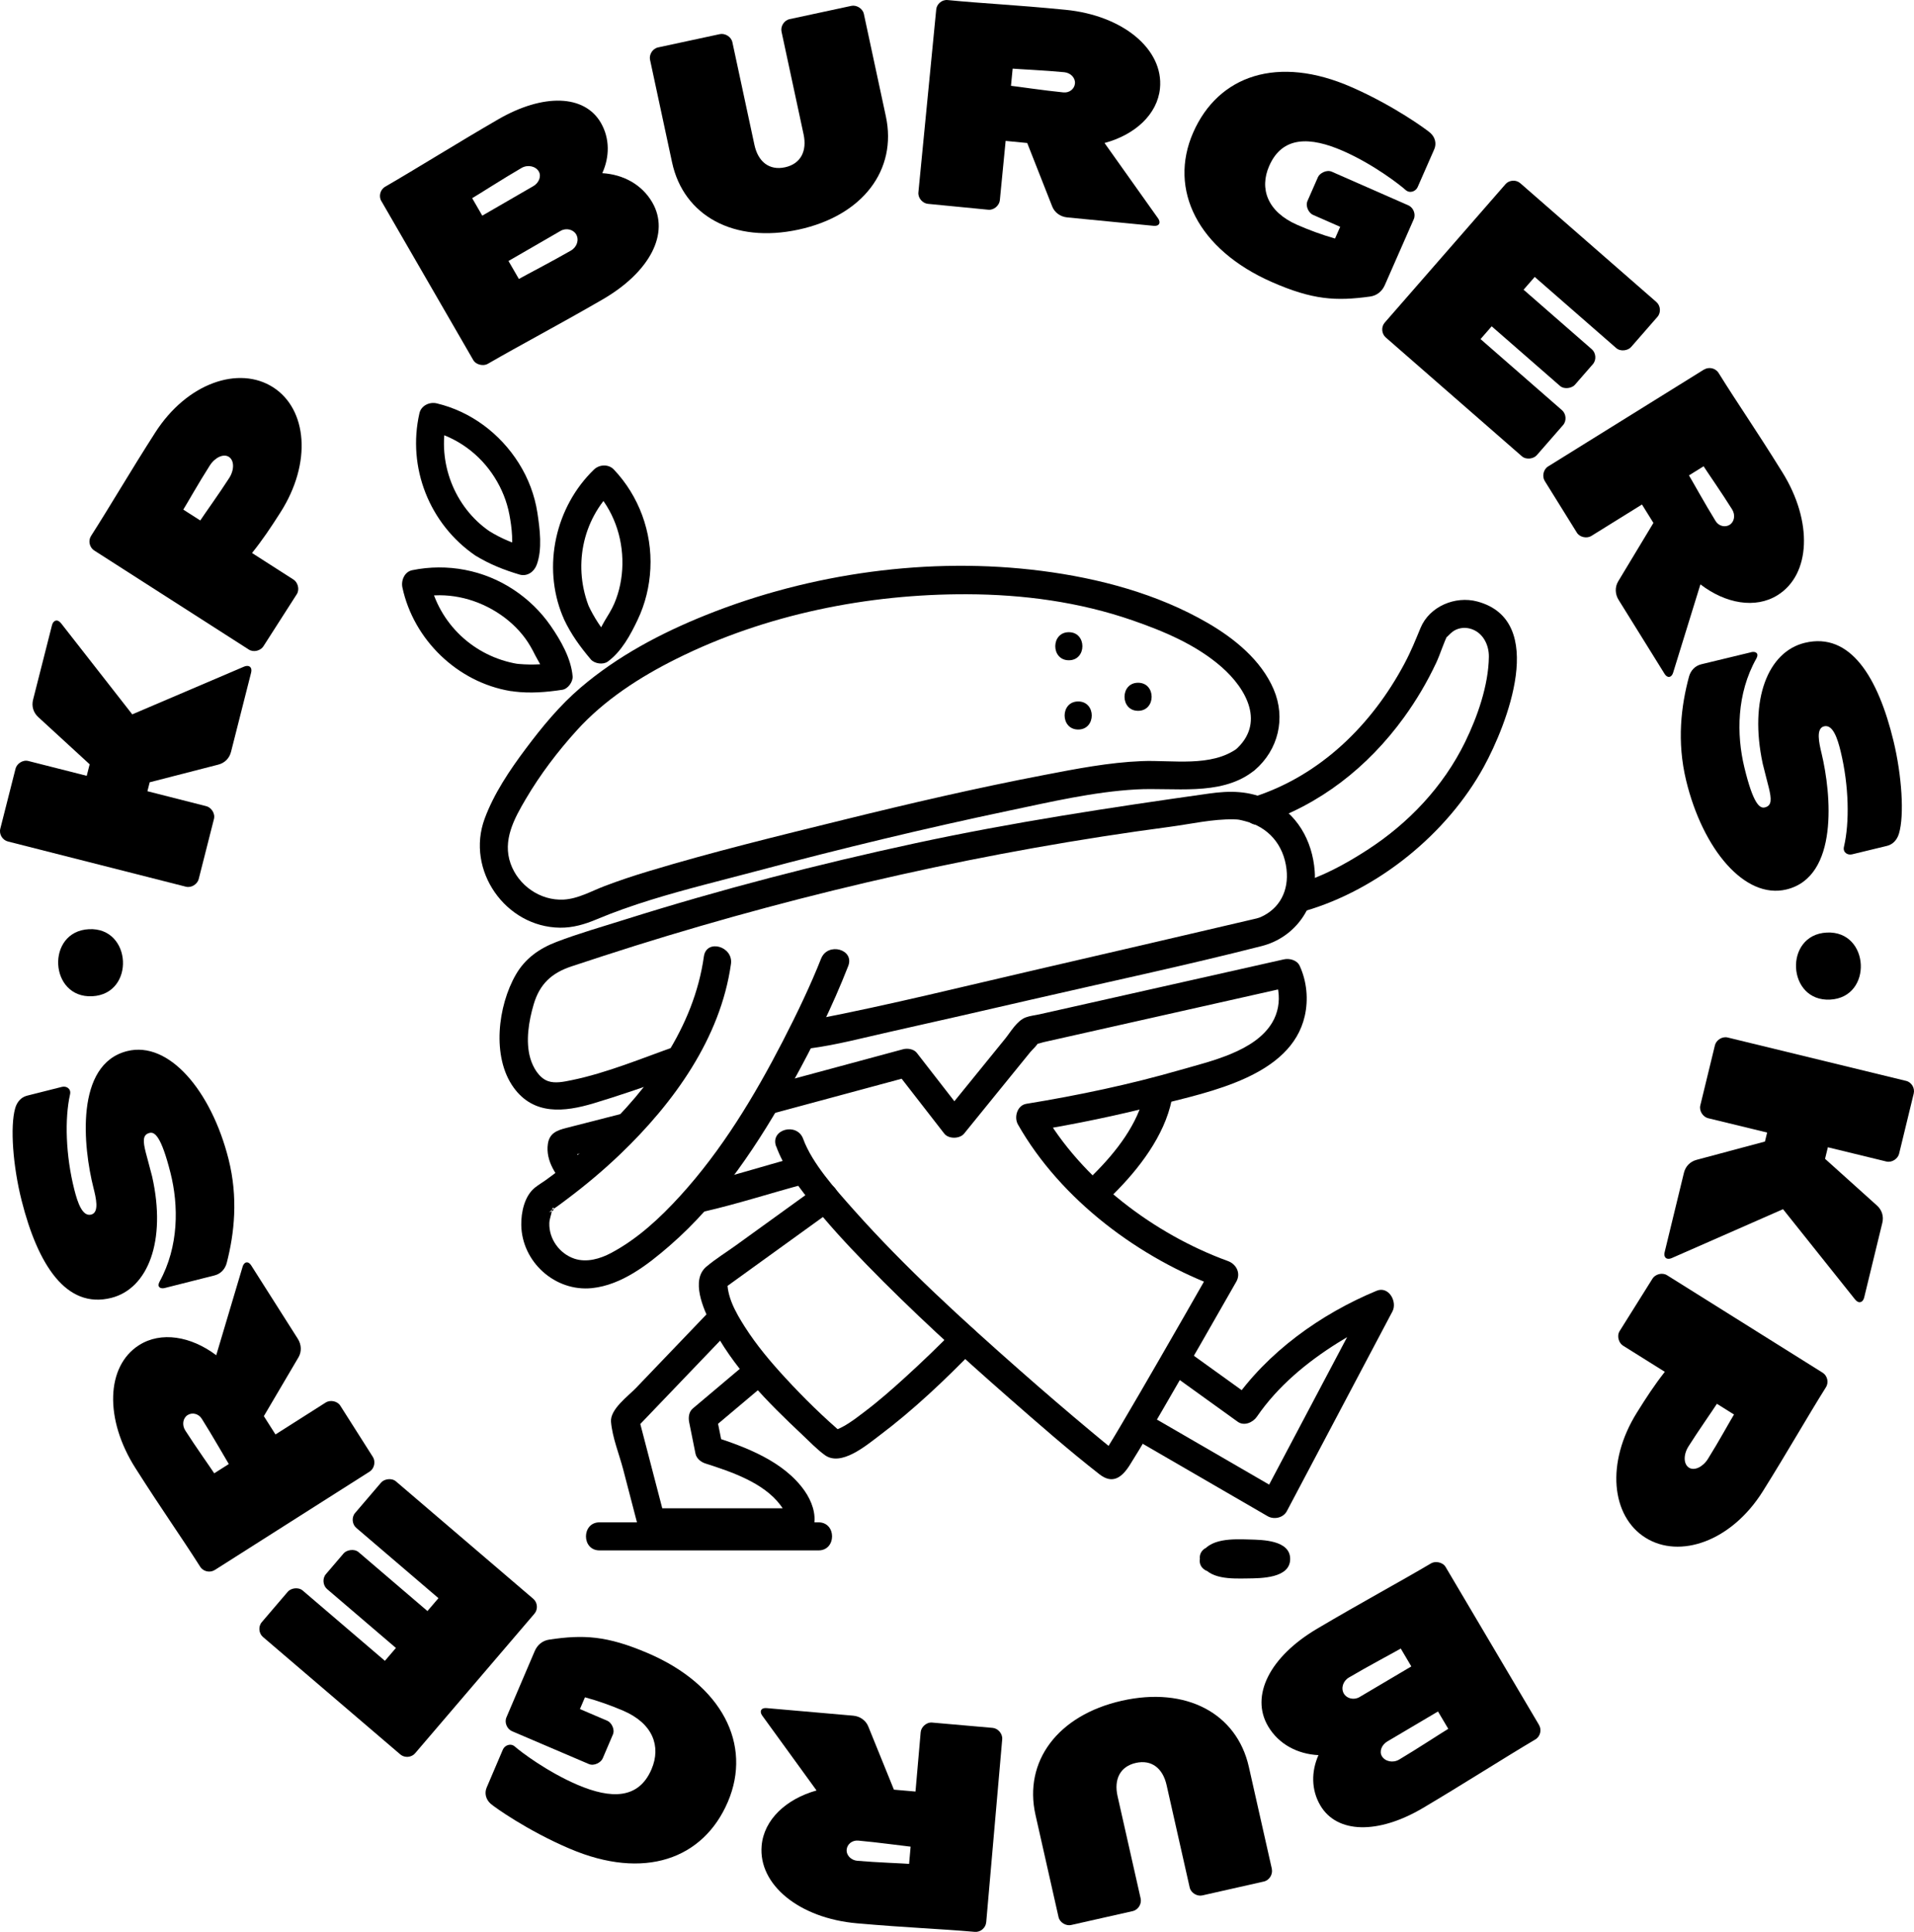 <?xml version="1.0" encoding="UTF-8"?> <svg xmlns="http://www.w3.org/2000/svg" id="_Слой_1" data-name="Слой 1" viewBox="0 0 619.95 625.62"><g><path d="M406.4,249.41c7.69-6.58,10.12-16.87,6.14-26.18-4.03-9.42-12.68-16.45-21.35-21.48-16.29-9.46-35.27-14.5-53.84-16.88-36.24-4.65-74.78.71-108.66,14.29-14.59,5.85-28.66,13.29-40.66,23.54-6.76,5.78-12.44,12.68-17.75,19.78-5.17,6.91-10.31,14.51-13.31,22.66-6.13,16.64,6.7,35.06,24.41,35.28,4.17.05,8.03-1.09,11.83-2.69,5.76-2.42,11.66-4.48,17.63-6.33,11.44-3.54,23.1-6.35,34.67-9.43,26.95-7.17,54.07-13.72,81.36-19.46,13.49-2.83,27.3-6.08,41.09-6.86,12.16-.69,27.02,2.19,37.5-5.53,4.66-3.43.13-11.33-4.59-7.85-8.52,6.28-21.17,3.8-31.12,4.21-10.6.43-21.19,2.5-31.58,4.5-21.87,4.19-43.6,9.23-65.22,14.57-21.03,5.19-42.21,10.34-62.94,16.61-4.78,1.44-9.52,3.01-14.19,4.79-4.29,1.63-8.56,4.11-13.22,4.37-7.58.42-14.7-4.54-17.22-11.65-2.68-7.54,1.15-14.52,4.91-20.9,4.67-7.94,10.31-15.37,16.49-22.2,8.98-9.92,20.41-17.29,32.31-23.22,28.81-14.37,62.04-21.03,94.13-20.91,18.15.06,36.33,2.48,53.52,8.43,10.2,3.53,20.64,7.9,28.86,15.07,8.25,7.19,14.39,18.48,4.36,27.06-4.45,3.81,2,10.22,6.43,6.43Z"></path><path d="M219.08,338.76c-11.1,3.9-22.44,8.69-33.98,11.05-2.35.48-5.29,1.13-7.61.29-2.96-1.06-4.88-4.51-5.72-7.37-1.6-5.48-.5-12.08,1.08-17.44,1.96-6.66,5.84-10.22,12.32-12.36,6.83-2.25,13.67-4.5,20.53-6.65,56.44-17.68,114.67-30.76,173.31-38.54,6.68-.89,13.82-2.54,20.56-2.4,1.72.04,1.7.08,3.54.53,7.7,1.89,12.69,7.71,13.6,15.63.78,6.85-2.1,12.71-8.43,15.52.32-.14-.5.2-1.17.38-.62.16-1.24.29-1.86.44-22.93,5.37-45.86,10.71-68.81,16-24.05,5.55-48.08,11.54-72.31,16.23-.64.12-3.81.63-1.7.35-5.72.76-5.79,9.86,0,9.09,8.59-1.14,17.1-3.41,25.54-5.3,15.45-3.45,30.89-6.99,46.32-10.55,24.78-5.71,49.73-11,74.38-17.29,10.97-2.8,18.01-12.95,17.17-24.24-.73-9.89-5.76-18.89-14.97-23.11-6.45-2.95-12.4-3.01-19.32-2.03-31.91,4.51-63.63,9.31-95.15,16.1-31.65,6.82-63.07,14.96-93.96,24.69-7.39,2.33-14.98,4.49-22.22,7.26-5.54,2.12-10.12,5.35-13.13,10.57-5.83,10.1-7.89,26.66-.72,36.58,6.52,9.02,16.42,7.95,25.93,5.1,7.97-2.39,15.83-5.13,23.69-7.85,1.83-.63,3.66-1.27,5.48-1.91,5.48-1.93,3.12-10.72-2.42-8.77h0Z"></path><path d="M265.96,310.41c-3.18,8.13-7.9,18.05-12.44,26.82-9.17,17.76-19.72,35.26-33.24,50.08-6.49,7.12-13.79,13.91-22.36,18.46-3.54,1.88-7.89,3.16-11.86,1.84-4.83-1.61-8.29-6.4-8.13-11.51.05-1.44.63-2.61.82-3.98.34-2.46,1.64.25-.96.37.28-.01.83-.56,1.06-.71,1.68-1.06,3.27-2.3,4.86-3.49,6.04-4.53,11.84-9.4,17.29-14.63,17.18-16.48,32.37-37.4,35.76-61.5.8-5.72-7.96-8.2-8.77-2.42-3.24,23.04-17.63,42.51-34.12,58.16-5.37,5.1-11.05,9.9-17.05,14.23-1.17.84-2.46,1.58-3.58,2.49-3.34,2.7-4.46,7.91-4.4,12.06.18,11.99,10.97,21.69,22.9,20.46,9.59-.99,18.08-7.6,25.12-13.7,16.6-14.37,29.11-33.52,39.69-52.57,6.8-12.26,13.08-24.96,18.19-38.03,2.13-5.45-6.66-7.82-8.77-2.42h0Z"></path><path d="M422.59,295.04c23.87-6.92,46.21-25.13,58.05-46.77,7.34-13.42,20.89-47.31-2.14-53.48-7.16-1.92-15.5,1.6-18.38,8.55-1.66,3.99-2.97,7.36-5.23,11.6-10.53,19.76-27.15,36.15-48.76,43.12-5.55,1.79-3.17,10.57,2.42,8.77,18.94-6.11,34.55-18.46,46.17-34.46,4.01-5.53,7.51-11.44,10.42-17.62,1.43-3.05,2.37-6.42,3.89-9.4.26-.5-.58,1.13-.44,1,.9-.81,1.52-1.64,2.6-2.23,1.52-.81,3.23-.99,4.9-.57,4.11,1.06,6.21,5.14,6.16,9.14-.12,9.24-3.71,19.46-7.73,27.67-7.06,14.4-18.31,26.28-31.74,34.94-7.33,4.73-14.64,8.65-22.59,10.96-5.61,1.63-3.22,10.4,2.42,8.77h0Z"></path><path d="M228.13,392.34c10.91-2.51,21.56-5.98,32.37-8.87,5.65-1.51,3.25-10.28-2.42-8.77-10.81,2.89-21.46,6.36-32.37,8.87-5.7,1.31-3.29,10.08,2.42,8.77h0Z"></path><path d="M186.98,373.76c4.66-1.19,9.32-2.39,13.98-3.58.02-.11.06-.23.12-.34,2.06-3.6,4.37-7.06,6.92-10.33-.67-.16-1.41-.17-2.22.04-7.46,1.91-14.92,3.82-22.38,5.73-3,.77-5.44,1.69-5.94,5.15-.81,5.57,2.8,10.68,6.56,14.45,2.09-2.18,4.75-3.89,7.5-5.35-.11-.13-.22-.25-.35-.37-1.72-1.65-3.27-3.3-4.2-5.41Z"></path><path d="M251.41,371.21c2.35,6.44,6.44,12.03,10.63,17.38,5.73,7.32,12.07,14.17,18.55,20.83,14.7,15.12,30.31,29.36,46.18,43.25,9.62,8.42,19.27,16.89,29.35,24.76,4.25,3.32,7.27,1.03,9.8-2.97,3.86-6.11,7.45-12.41,11.08-18.65,7.89-13.55,15.68-27.14,23.44-40.76,1.55-2.71.03-5.68-2.72-6.68-23.84-8.67-47.43-26.4-60.17-48.81-.91,2.23-1.81,4.45-2.72,6.68,13.67-2.23,27.28-5.07,40.69-8.5,16.32-4.17,42.62-9.27,47.08-28.66,1.24-5.39.69-11.27-1.63-16.31-.86-1.87-3.3-2.5-5.13-2.09-16.86,3.79-33.72,7.58-50.57,11.37-9.51,2.14-19.01,4.27-28.52,6.41-1.45.33-3.12.48-4.51,1.01-2.9,1.11-4.84,4.66-6.71,6.96-6.56,8.08-13.13,16.16-19.69,24.24h6.43c-5.11-6.57-10.21-13.15-15.32-19.72-.96-1.24-3.01-1.55-4.42-1.17-14.84,4-29.67,8-44.51,12.01-5.64,1.52-3.25,10.3,2.42,8.77,14.84-4,29.67-8,44.51-12.01-1.47-.39-2.95-.78-4.42-1.17,5.11,6.57,10.21,13.15,15.32,19.72,1.41,1.81,5.02,1.74,6.43,0,5.56-6.84,11.12-13.68,16.67-20.53,1.58-1.94,3.15-3.88,4.73-5.82.71-.88,2.35-2.25,2.72-3.34s-2.82.63-1.14.7c.83.04,1.91-.43,2.72-.61,20.14-4.53,40.28-9.06,60.43-13.58,6.62-1.49,13.24-2.98,19.87-4.47-1.71-.7-3.42-1.39-5.13-2.09-.67-1.45,0-.04.2.69.25.9.57,1.99.69,2.79.52,3.56-.11,7.18-1.95,10.28-5.57,9.4-20,12.54-29.74,15.35-16.34,4.72-33.13,8.25-49.92,10.99-2.98.49-4.04,4.36-2.72,6.68,13.93,24.51,39.54,43.51,65.6,52.99-.91-2.23-1.81-4.45-2.72-6.68-5.69,10-11.42,19.98-17.17,29.94-4.08,7.07-8.18,14.14-12.34,21.17-1.43,2.41-2.85,4.82-4.33,7.2-.48.78-.98,1.54-1.46,2.32-1.2,1.95.06-.26,1.63-.65,1.17.15,2.34.31,3.5.46-.66-.3-.59-.58.03.06-.62-.63-1.44-1.15-2.13-1.7-2.36-1.9-4.69-3.84-7.02-5.78-7.72-6.44-15.34-12.99-22.88-19.63-18.68-16.46-37.25-33.35-53.82-51.96-5.98-6.72-13.58-15.18-16.45-23.07-1.99-5.45-10.78-3.1-8.77,2.42h0Z"></path><path d="M370.76,353.79c-2.07,10.18-9.4,19.42-16.56,26.52-4.16,4.12,2.27,10.56,6.43,6.43,8.19-8.12,16.53-18.89,18.9-30.53,1.16-5.71-7.6-8.16-8.77-2.42h0Z"></path><path d="M309.24,430.56c-5.15,5.3-10.5,10.43-15.96,15.4-4.26,3.88-8.6,7.7-13.2,11.18-3.26,2.46-6.92,5.4-10.94,6.45,1.47.39,2.95.78,4.42,1.17-6.8-5.77-13.22-12.06-19.25-18.62-4.73-5.13-9.25-10.5-13.01-16.39-2.94-4.61-6.04-9.96-5.69-15.61-.75,1.31-1.5,2.62-2.25,3.93,12.09-8.73,24.18-17.46,36.27-26.19,4.7-3.39.17-11.29-4.59-7.85-8.88,6.41-17.77,12.83-26.65,19.24-3.17,2.29-6.62,4.41-9.6,6.93-5.12,4.33-.97,13.62,1.48,18.57,6.8,13.75,18.51,25.45,29.58,35.85,2.34,2.2,4.69,4.68,7.3,6.58,5.24,3.82,13.34-3.04,17.54-6.2,11.11-8.35,21.33-18.04,31-28,4.08-4.2-2.34-10.64-6.43-6.43h0Z"></path><path d="M370.58,467.81c13.34,7.73,26.67,15.46,40.01,23.19,2.06,1.19,5.07.55,6.22-1.63,11.4-21.56,22.81-43.13,34.21-64.69,1.65-3.12-1.2-8.31-5.13-6.68-18.11,7.5-35.5,19.94-46.63,36.19l6.22-1.63c-7.49-5.39-14.98-10.78-22.47-16.17-4.76-3.42-9.3,4.46-4.59,7.85,7.49,5.39,14.98,10.78,22.47,16.17,2.09,1.51,4.94.24,6.22-1.63,6.78-9.89,16.23-17.69,26.33-24,3.48-2.17,7.06-4.19,10.73-6.03,1.14-.57,2.3-1.12,3.46-1.66.49-.23,2.71-1.16.67-.32-1.71-2.23-3.42-4.45-5.13-6.68-11.4,21.56-22.81,43.13-34.21,64.69,2.07-.54,4.15-1.09,6.22-1.63-13.34-7.73-26.67-15.46-40.01-23.19-5.07-2.94-9.66,4.92-4.59,7.85h0Z"></path><path d="M231.05,423.33c-8.35,8.72-16.7,17.44-25.05,26.15-2.5,2.61-8.43,6.88-8.09,10.96.43,5.1,2.66,10.51,3.95,15.44,1.59,6.11,3.18,12.21,4.77,18.32.5,1.93,2.41,3.34,4.38,3.34,16.07,0,32.13,0,48.2,0,1.92,0,3.95-1.4,4.38-3.34.89-3.95-.73-8.18-2.96-11.38-6.71-9.6-19.09-14.24-29.77-17.67,1.06,1.06,2.12,2.12,3.18,3.18-.68-3.4-1.36-6.79-2.05-10.19l-1.17,4.42c5.92-4.99,11.84-9.98,17.76-14.97,4.48-3.78-1.98-10.18-6.43-6.43-5.92,4.99-11.84,9.98-17.76,14.97-1.27,1.07-1.47,2.91-1.17,4.42.68,3.4,1.36,6.79,2.05,10.19.32,1.57,1.73,2.71,3.18,3.18,8.29,2.66,18.83,6.16,24.33,13.49,1.42,1.89,1.61,2.39,1.99,4.35-.21-1.1-.42,2.13.05.02,1.46-1.11,2.92-2.23,4.38-3.34-16.07,0-32.13,0-48.2,0,1.46,1.11,2.92,2.23,4.38,3.34-2.88-11.05-5.76-22.1-8.64-33.15-.39,1.47-.78,2.95-1.17,4.42,10.63-11.1,21.26-22.19,31.89-33.29,4.05-4.23-2.37-10.67-6.43-6.43h0Z"></path><path d="M388.98,506.06c2.28,5.52,10.07,5.17,15.11,5.1,4.24-.06,13.8,0,13.8-6.31,0-6.07-8.9-6.19-13.06-6.3-5.15-.14-13.5-.6-15.85,5.09s6.56,7.76,8.77,2.42c-2.09,1.92-2.33,2.59-.73,2.01.7-.15,1.4-.25,2.12-.28,1.4-.14,2.81-.17,4.21-.16s2.82.03,4.21.16c3.21.3,2.96,1.62,2.96-2.94,0-4.54.25-3.25-2.96-2.94-1.4.14-2.81.16-4.21.16-1.4,0-2.82-.03-4.21-.16-.71-.04-1.42-.13-2.12-.28-1.61-.57-1.36.1.73,2.01-2.21-5.33-11.01-2.99-8.77,2.42Z"></path><path d="M265.12,492.99c-23.64,0-47.29,0-70.93,0-5.85,0-5.86,9.09,0,9.09,23.64,0,47.29,0,70.93,0,5.85,0,5.86-9.09,0-9.09h0Z"></path><path d="M368.63,230.19c5.85,0,5.86-9.09,0-9.09s-5.86,9.09,0,9.09h0Z"></path><path d="M346.2,213.82c5.85,0,5.86-9.09,0-9.09s-5.86,9.09,0,9.09h0Z"></path><path d="M349.23,236.25c5.85,0,5.86-9.09,0-9.09s-5.86,9.09,0,9.09h0Z"></path><path d="M191,197.08c-5.47-13.28-2.57-28.56,7.82-38.6h-6.43c6.22,6.57,9.37,15.33,9.21,24.35-.08,4.32-.93,8.66-2.64,12.64-.87,2.02-2.04,3.83-3.17,5.7-1.06,1.75-1.82,3.98-3.51,5.22l5.51.71c-2.9-3.41-5.35-7.05-7.24-11.11-2.47-5.3-10.31-.69-7.85,4.59,2.22,4.76,5.27,8.96,8.66,12.95,1.19,1.4,3.99,1.82,5.51.71,4.45-3.26,7.33-8.61,9.67-13.54,2.48-5.21,3.83-10.82,4.12-16.58.59-11.82-3.7-23.49-11.83-32.07-1.71-1.81-4.7-1.67-6.43,0-12.49,12.06-16.81,31.32-10.16,47.45,2.2,5.34,11,3,8.77-2.42Z"></path><path d="M167.72,215.01c-14.25-2.38-25.57-13.03-28.6-27.19-1.06,1.86-2.12,3.73-3.18,5.59,8.58-1.76,17.44.16,24.84,4.76,3.58,2.23,6.82,5.12,9.32,8.52,1.26,1.71,2.28,3.54,3.22,5.44,1.05,2.12,2.85,4.48,3.05,6.87,1.11-1.46,2.23-2.92,3.34-4.38-4.38.66-8.81.78-13.2.23-5.79-.72-5.74,8.38,0,9.09,5.25.65,10.42.23,15.62-.56,1.82-.27,3.49-2.58,3.34-4.38-.48-5.76-3.85-11.64-7.12-16.35-3.21-4.63-7.24-8.53-11.92-11.64-9.68-6.44-21.56-8.68-32.91-6.36-2.5.51-3.66,3.32-3.18,5.59,3.63,16.94,17.83,30.68,34.96,33.54,5.72.96,8.19-7.8,2.42-8.77Z"></path><path d="M158.53,172.03c-11.38-7.81-16.96-22.39-13.9-35.81-1.86,1.06-3.73,2.12-5.59,3.18,8.81,2.1,16.35,7.55,21.18,15.23,2.32,3.69,3.95,7.7,4.77,11.99.77,4.06,1.54,9.95.1,13.85,1.86-1.06,3.73-2.12,5.59-3.18-4.29-1.26-8.35-2.89-12.15-5.27-4.98-3.11-9.54,4.75-4.59,7.85,4.43,2.77,9.32,4.71,14.32,6.19,2.5.74,4.76-.9,5.59-3.18,1.86-5.04,1.01-11.56.22-16.79-.86-5.68-2.95-11.2-6.01-16.06-6.04-9.62-15.53-16.77-26.61-19.41-2.31-.55-5.03.71-5.59,3.18-4.02,17.6,3.23,35.88,18.07,46.08,4.84,3.32,9.39-4.56,4.59-7.85Z"></path></g><g><g><path d="M2.56,272.5c-1.73-.44-2.93-2.31-2.46-4.14l4.94-19.46c.4-1.56,2.31-2.93,4.14-2.46l18.91,4.8.95-3.73-16.66-15.3c-1.59-1.46-2.2-3.52-1.67-5.61l6.13-24.14c.41-1.61,1.77-2.11,2.94-.62l23.06,29.5,36.19-15.45c.55-.23,1.05-.29,1.45-.19.76.19,1.15.96.85,2.16l-6.5,25.61c-.53,2.1-2.05,3.62-4.14,4.15l-22.2,5.71-.74,2.9,19.09,4.85c1.56.4,2.93,2.31,2.46,4.14l-4.94,19.46c-.41,1.6-2.31,2.93-4.14,2.47l-57.64-14.64Z"></path><path d="M30.52,178.27c-1.51-.97-2.05-3.12-1.03-4.71,6.41-10.01,12.66-20.81,20.78-33.47,10.38-16.2,27.19-21.72,38.19-14.67s12.69,24.42,2.31,40.62c-3.02,4.72-5.63,8.67-9.14,13.04l13.47,8.63c1.31.84,2.05,3.12,1.03,4.71l-10.83,16.9c-.87,1.36-3.12,2.05-4.71,1.03l-50.07-32.08ZM74.25,154.78c1.69-2.64,1.64-5.7-.12-6.83-1.72-1.1-4.48.15-6.17,2.79-3.58,5.58-7.5,12.57-8.59,14.29l5.5,3.52c1.05-1.63,6.38-9.07,9.39-13.78Z"></path><path d="M123.51,65.13c-.9-1.55-.39-3.71,1.25-4.66,9.92-5.73,23.98-14.52,36.61-21.82,14.66-8.47,27.96-8.02,33.25,1.12,2.95,5.1,2.85,11.06.46,16.31,6.71.4,12.81,3.61,16.21,9.49,5.75,9.94-.72,22.51-16.17,31.44-14.59,8.44-26.6,14.72-37.17,20.84-1.28.74-3.71.39-4.66-1.25l-29.76-51.48ZM172.69,60.32c1.9-1.1,2.72-3.24,1.83-4.78-.99-1.72-3.55-2.32-5.59-1.15-5.57,3.22-14.11,8.7-15.99,9.79l3.27,5.66,16.48-9.53ZM184.94,81.13c1.95-1.13,2.7-3.47,1.68-5.23-.92-1.58-3.22-2.19-5.03-1.14l-16.89,9.76,3.37,5.82c1.89-1.09,10.85-5.73,16.88-9.21Z"></path><path d="M210.55,19.4c-.36-1.68.77-3.65,2.62-4.05l20-4.3c1.58-.34,3.65.77,4.05,2.62l7.14,33.24c1.17,5.44,4.78,8.37,9.89,7.27,5.11-1.1,7.2-5.25,6.03-10.69l-7.14-33.24c-.36-1.68.77-3.65,2.62-4.05l20-4.3c1.58-.34,3.65.77,4.05,2.62l7.12,33.15c3.72,17.33-7.45,32.21-28.34,36.7-20.89,4.49-37.19-4.48-40.91-21.81l-7.12-33.15Z"></path><path d="M303.24,3.08c.17-1.78,1.84-3.25,3.72-3.06,12.02,1.17,21.12,1.49,38.13,3.15,18.67,1.82,31.86,12.82,30.63,25.44-.82,8.38-8.03,15.03-17.96,17.7l17.32,24.37c.36.51.52,1,.48,1.41-.07.7-.71,1.15-1.9,1.04l-28.01-2.73c-2.14-.21-4.04-1.52-4.83-3.52l-8.1-20.57-6.99-.68-1.88,19.23c-.16,1.6-1.84,3.24-3.72,3.06l-19.6-1.91c-1.64-.16-3.25-1.84-3.06-3.72l5.77-59.18ZM344.48,29.93c1.87.18,3.53-1.1,3.7-2.87.18-1.82-1.37-3.46-3.45-3.67-6.01-.59-15.13-1-16.73-1.16l-.54,5.56c1.38.13,10.78,1.53,17.01,2.14Z"></path><path d="M437.82,28.24c13.78,6.05,24.37,13.8,25.52,14.85,1.51,1.38,2.02,3.42,1.22,5.25l-5.38,12.25c-.61,1.38-2.53,2.18-3.93.91-1.75-1.59-10.32-8.26-20.15-12.58-10.82-4.75-19.75-4.87-24,4.81-3.24,7.39-.57,14.85,9.01,19.06,3.69,1.62,7.96,3.23,12.31,4.46l1.67-3.8-8.84-3.88c-1.28-.56-2.51-2.76-1.75-4.49l3.39-7.72c.54-1.23,2.76-2.51,4.49-1.75l24.79,10.89c1.54.67,2.51,2.76,1.75,4.49l-9.38,21.35c-.89,2.03-2.57,3.38-4.73,3.69-11.06,1.53-18.63,1.12-31.85-4.69-23.93-10.51-33.61-29.9-25.48-48.42s27.41-25.19,51.33-14.68Z"></path><path d="M487.61,59.66c1.18-1.35,3.39-1.57,4.81-.33l44.09,38.48c1.34,1.17,1.57,3.39.33,4.81l-8.53,9.77c-.98,1.13-3.39,1.57-4.81.33l-26.4-23.04-3.61,4.14,22.12,19.3c1.28,1.11,1.57,3.39.33,4.81l-5.85,6.71c-.9,1.03-3.39,1.57-4.81.33l-22.12-19.3-3.61,4.14,26.4,23.04c1.3,1.13,1.57,3.39.33,4.81l-8.53,9.77c-.98,1.13-3.39,1.57-4.81.33l-44.09-38.48c-1.34-1.17-1.57-3.39-.33-4.81l39.1-44.81Z"></path><path d="M551.96,119.68c1.52-.94,3.7-.51,4.7,1.1,6.37,10.25,11.65,17.67,20.67,32.19,9.9,15.93,9.19,33.09-1.59,39.78-7.15,4.45-16.81,2.75-24.97-3.51l-8.83,28.57c-.18.6-.48,1.02-.83,1.24-.6.37-1.35.13-1.98-.88l-14.86-23.91c-1.14-1.83-1.25-4.13-.14-5.98l11.42-18.94-3.71-5.96-16.41,10.19c-1.36.85-3.7.51-4.69-1.1l-10.4-16.73c-.87-1.4-.51-3.7,1.1-4.69l50.51-31.39ZM555.7,168.76c.99,1.6,3.02,2.13,4.53,1.2,1.55-.97,1.92-3.19.82-4.97-3.19-5.13-8.4-12.62-9.25-13.99l-4.74,2.95c.73,1.17,5.34,9.49,8.64,14.81Z"></path><path d="M567.19,211.2c1.52-.37,2.63.41,1.7,2.05-6.4,11.36-6.46,24.62-3.9,35.21,2.89,11.97,4.99,13.41,6.65,13.01,2.3-.55,2.18-2.67,1.29-6.35-.51-2.12-1.24-4.71-1.98-7.8-4.48-20.92,1.75-36.28,13.63-39.15,14.73-3.56,23.73,11.12,28.74,31.83,2.69,11.14,3.54,24.02,1.76,29.94-.6,2.01-1.94,3.52-3.89,3.99l-11.32,2.74c-1.42.34-3.04-.61-2.61-2.45,1.85-7.89,1.63-19.72-1.06-30.86-1.04-4.33-2.56-8.83-5.38-8.15-2.72.66-1.6,5.46-.83,8.68,3.2,13.25,5.64,40.04-11.35,44.15-13.53,3.27-27.13-13.07-32.5-35.3-3.05-12.62-1.62-24.14.92-33.58.55-2.05,1.99-3.56,4.02-4.05l16.11-3.89Z"></path><path d="M617.35,350.01c1.74.42,2.95,2.28,2.51,4.12l-4.74,19.5c-.38,1.57-2.28,2.95-4.12,2.51l-18.95-4.61-.91,3.74,16.82,15.13c1.6,1.44,2.24,3.5,1.73,5.59l-5.88,24.2c-.39,1.61-1.75,2.12-2.93.65l-23.35-29.26-36.02,15.82c-.55.24-1.05.3-1.45.21-.76-.18-1.16-.95-.87-2.15l6.24-25.67c.51-2.1,2.01-3.63,4.1-4.19l22.14-5.93.71-2.91-19.14-4.65c-1.56-.38-2.95-2.28-2.51-4.12l4.74-19.5c.39-1.6,2.28-2.95,4.12-2.51l57.78,14.05Z"></path><path d="M590.35,444.53c1.52.95,2.08,3.1,1.08,4.7-6.31,10.07-12.44,20.93-20.43,33.68-10.21,16.3-26.96,22-38.03,15.06-11.07-6.94-12.94-24.29-2.73-40.59,2.97-4.75,5.54-8.72,9-13.13l-13.56-8.49c-1.32-.83-2.08-3.1-1.08-4.7l10.66-17.01c.86-1.37,3.1-2.08,4.7-1.08l50.39,31.56ZM546.87,468.46c-1.66,2.66-1.58,5.72.2,6.83,1.73,1.08,4.48-.2,6.14-2.85,3.52-5.62,7.36-12.65,8.44-14.37l-5.54-3.47c-1.03,1.65-6.28,9.14-9.25,13.87Z"></path><path d="M498.5,558.63c.91,1.54.43,3.71-1.2,4.67-9.86,5.83-23.83,14.76-36.38,22.18-14.57,8.62-27.88,8.3-33.25-.79-3-5.07-2.96-11.03-.62-16.31-6.71-.33-12.84-3.48-16.3-9.33-5.84-9.88.5-22.52,15.85-31.6,14.51-8.58,26.45-14.99,36.97-21.2,1.27-.75,3.71-.43,4.67,1.2l30.27,51.18ZM436.92,543.24c-1.94,1.14-2.66,3.5-1.62,5.25.93,1.57,3.24,2.15,5.04,1.09l16.79-9.93-3.42-5.79c-1.88,1.11-10.8,5.83-16.79,9.38ZM449.38,563.93c-1.89,1.12-2.69,3.27-1.78,4.79,1.01,1.71,3.57,2.29,5.6,1.09,5.54-3.28,14.02-8.84,15.9-9.95l-3.33-5.62-16.38,9.69Z"></path><path d="M411.94,605.23c.38,1.67-.73,3.66-2.58,4.08l-19.95,4.5c-1.58.36-3.66-.73-4.07-2.58l-7.48-33.16c-1.22-5.43-4.86-8.32-9.96-7.17-5.1,1.15-7.15,5.32-5.92,10.75l7.48,33.16c.38,1.67-.73,3.66-2.58,4.08l-19.95,4.5c-1.58.36-3.66-.73-4.07-2.58l-7.46-33.07c-3.9-17.29,7.13-32.28,27.97-36.98s37.23,4.11,41.13,21.4l7.46,33.07Z"></path><path d="M319.43,622.51c-.16,1.78-1.81,3.26-3.69,3.1-12.03-1.05-21.13-1.28-38.16-2.77-18.69-1.63-31.99-12.5-30.88-25.14.73-8.39,7.88-15.11,17.78-17.88l-17.56-24.2c-.37-.51-.53-1-.49-1.41.06-.7.7-1.16,1.89-1.06l28.04,2.45c2.14.19,4.06,1.48,4.87,3.47l8.31,20.49,6.99.61,1.68-19.24c.14-1.6,1.81-3.26,3.69-3.1l19.62,1.72c1.64.14,3.26,1.81,3.1,3.69l-5.18,59.24ZM277.92,596.06c-1.88-.16-3.52,1.14-3.68,2.91-.16,1.82,1.4,3.45,3.48,3.63,6.01.52,15.14.85,16.74.99l.49-5.57c-1.38-.12-10.8-1.42-17.03-1.97Z"></path><path d="M184.58,598.7c-13.84-5.91-24.51-13.55-25.67-14.59-1.53-1.37-2.06-3.4-1.28-5.23l5.25-12.3c.59-1.38,2.51-2.21,3.92-.95,1.76,1.58,10.41,8.15,20.28,12.37,10.87,4.64,19.8,4.67,23.95-5.06,3.17-7.42.42-14.86-9.2-18.96-3.71-1.59-7.99-3.15-12.36-4.33l-1.63,3.81,8.88,3.79c1.28.55,2.54,2.74,1.79,4.47l-3.31,7.75c-.53,1.24-2.74,2.54-4.47,1.79l-24.9-10.64c-1.54-.66-2.54-2.74-1.8-4.47l9.16-21.45c.87-2.04,2.54-3.41,4.7-3.73,11.04-1.65,18.62-1.31,31.9,4.36,24.03,10.27,33.91,29.56,25.97,48.16-7.94,18.6-27.15,25.47-51.18,15.2Z"></path><path d="M134.47,567.77c-1.16,1.36-3.37,1.6-4.81.38l-44.48-38.03c-1.36-1.16-1.6-3.37-.38-4.81l8.43-9.86c.97-1.14,3.37-1.6,4.81-.38l26.63,22.77,3.57-4.17-22.31-19.08c-1.29-1.1-1.6-3.37-.38-4.81l5.78-6.76c.89-1.04,3.37-1.6,4.81-.38l22.31,19.08,3.57-4.17-26.63-22.77c-1.31-1.12-1.6-3.37-.38-4.81l8.43-9.86c.97-1.14,3.37-1.6,4.81-.38l44.48,38.03c1.36,1.16,1.6,3.37.38,4.81l-38.65,45.2Z"></path><path d="M69.55,508.43c-1.51.96-3.69.54-4.7-1.05-6.47-10.19-11.83-17.56-21-31.98-10.06-15.83-9.52-32.99,1.19-39.79,7.11-4.52,16.78-2.92,25,3.26l8.54-28.65c.18-.6.47-1.03.82-1.25.59-.38,1.35-.15,1.99.86l15.09,23.75c1.15,1.81,1.29,4.12.2,5.97l-11.22,19.05,3.77,5.93,16.3-10.36c1.36-.86,3.69-.54,4.7,1.05l10.56,16.62c.88,1.39.54,3.69-1.05,4.71l-50.19,31.89ZM65.32,459.4c-1.01-1.59-3.04-2.1-4.55-1.15-1.54.98-1.89,3.21-.77,4.97,3.24,5.09,8.53,12.54,9.39,13.89l4.72-3c-.74-1.17-5.44-9.44-8.79-14.72Z"></path><path d="M53.4,417.1c-1.52.38-2.63-.38-1.72-2.04,6.28-11.42,6.21-24.69,3.54-35.24-3.02-11.94-5.13-13.35-6.78-12.94-2.29.58-2.15,2.69-1.22,6.36.53,2.11,1.29,4.7,2.06,7.78,4.7,20.87-1.38,36.29-13.22,39.28-14.69,3.71-23.84-10.87-29.06-31.53-2.81-11.11-3.78-23.98-2.07-29.92.58-2.01,1.91-3.54,3.84-4.03l11.29-2.85c1.42-.36,3.04.57,2.63,2.42-1.77,7.91-1.43,19.74,1.38,30.85,1.09,4.32,2.65,8.81,5.46,8.09,2.71-.69,1.55-5.47.74-8.68-3.34-13.22-6.06-39.98,10.89-44.26,13.5-3.41,27.26,12.79,32.86,34.96,3.18,12.58,1.87,24.12-.57,33.59-.53,2.06-1.96,3.58-3.97,4.09l-16.07,4.06Z"></path></g><path d="M592.78,323.71c13.97-.71,12.89-22.43-1.1-21.71-13.97.71-12.89,22.43,1.1,21.71h0Z"></path><path d="M29.89,322.62c13.97-.71,12.89-22.43-1.1-21.71-13.97.71-12.89,22.43,1.1,21.71h0Z"></path></g></svg> 